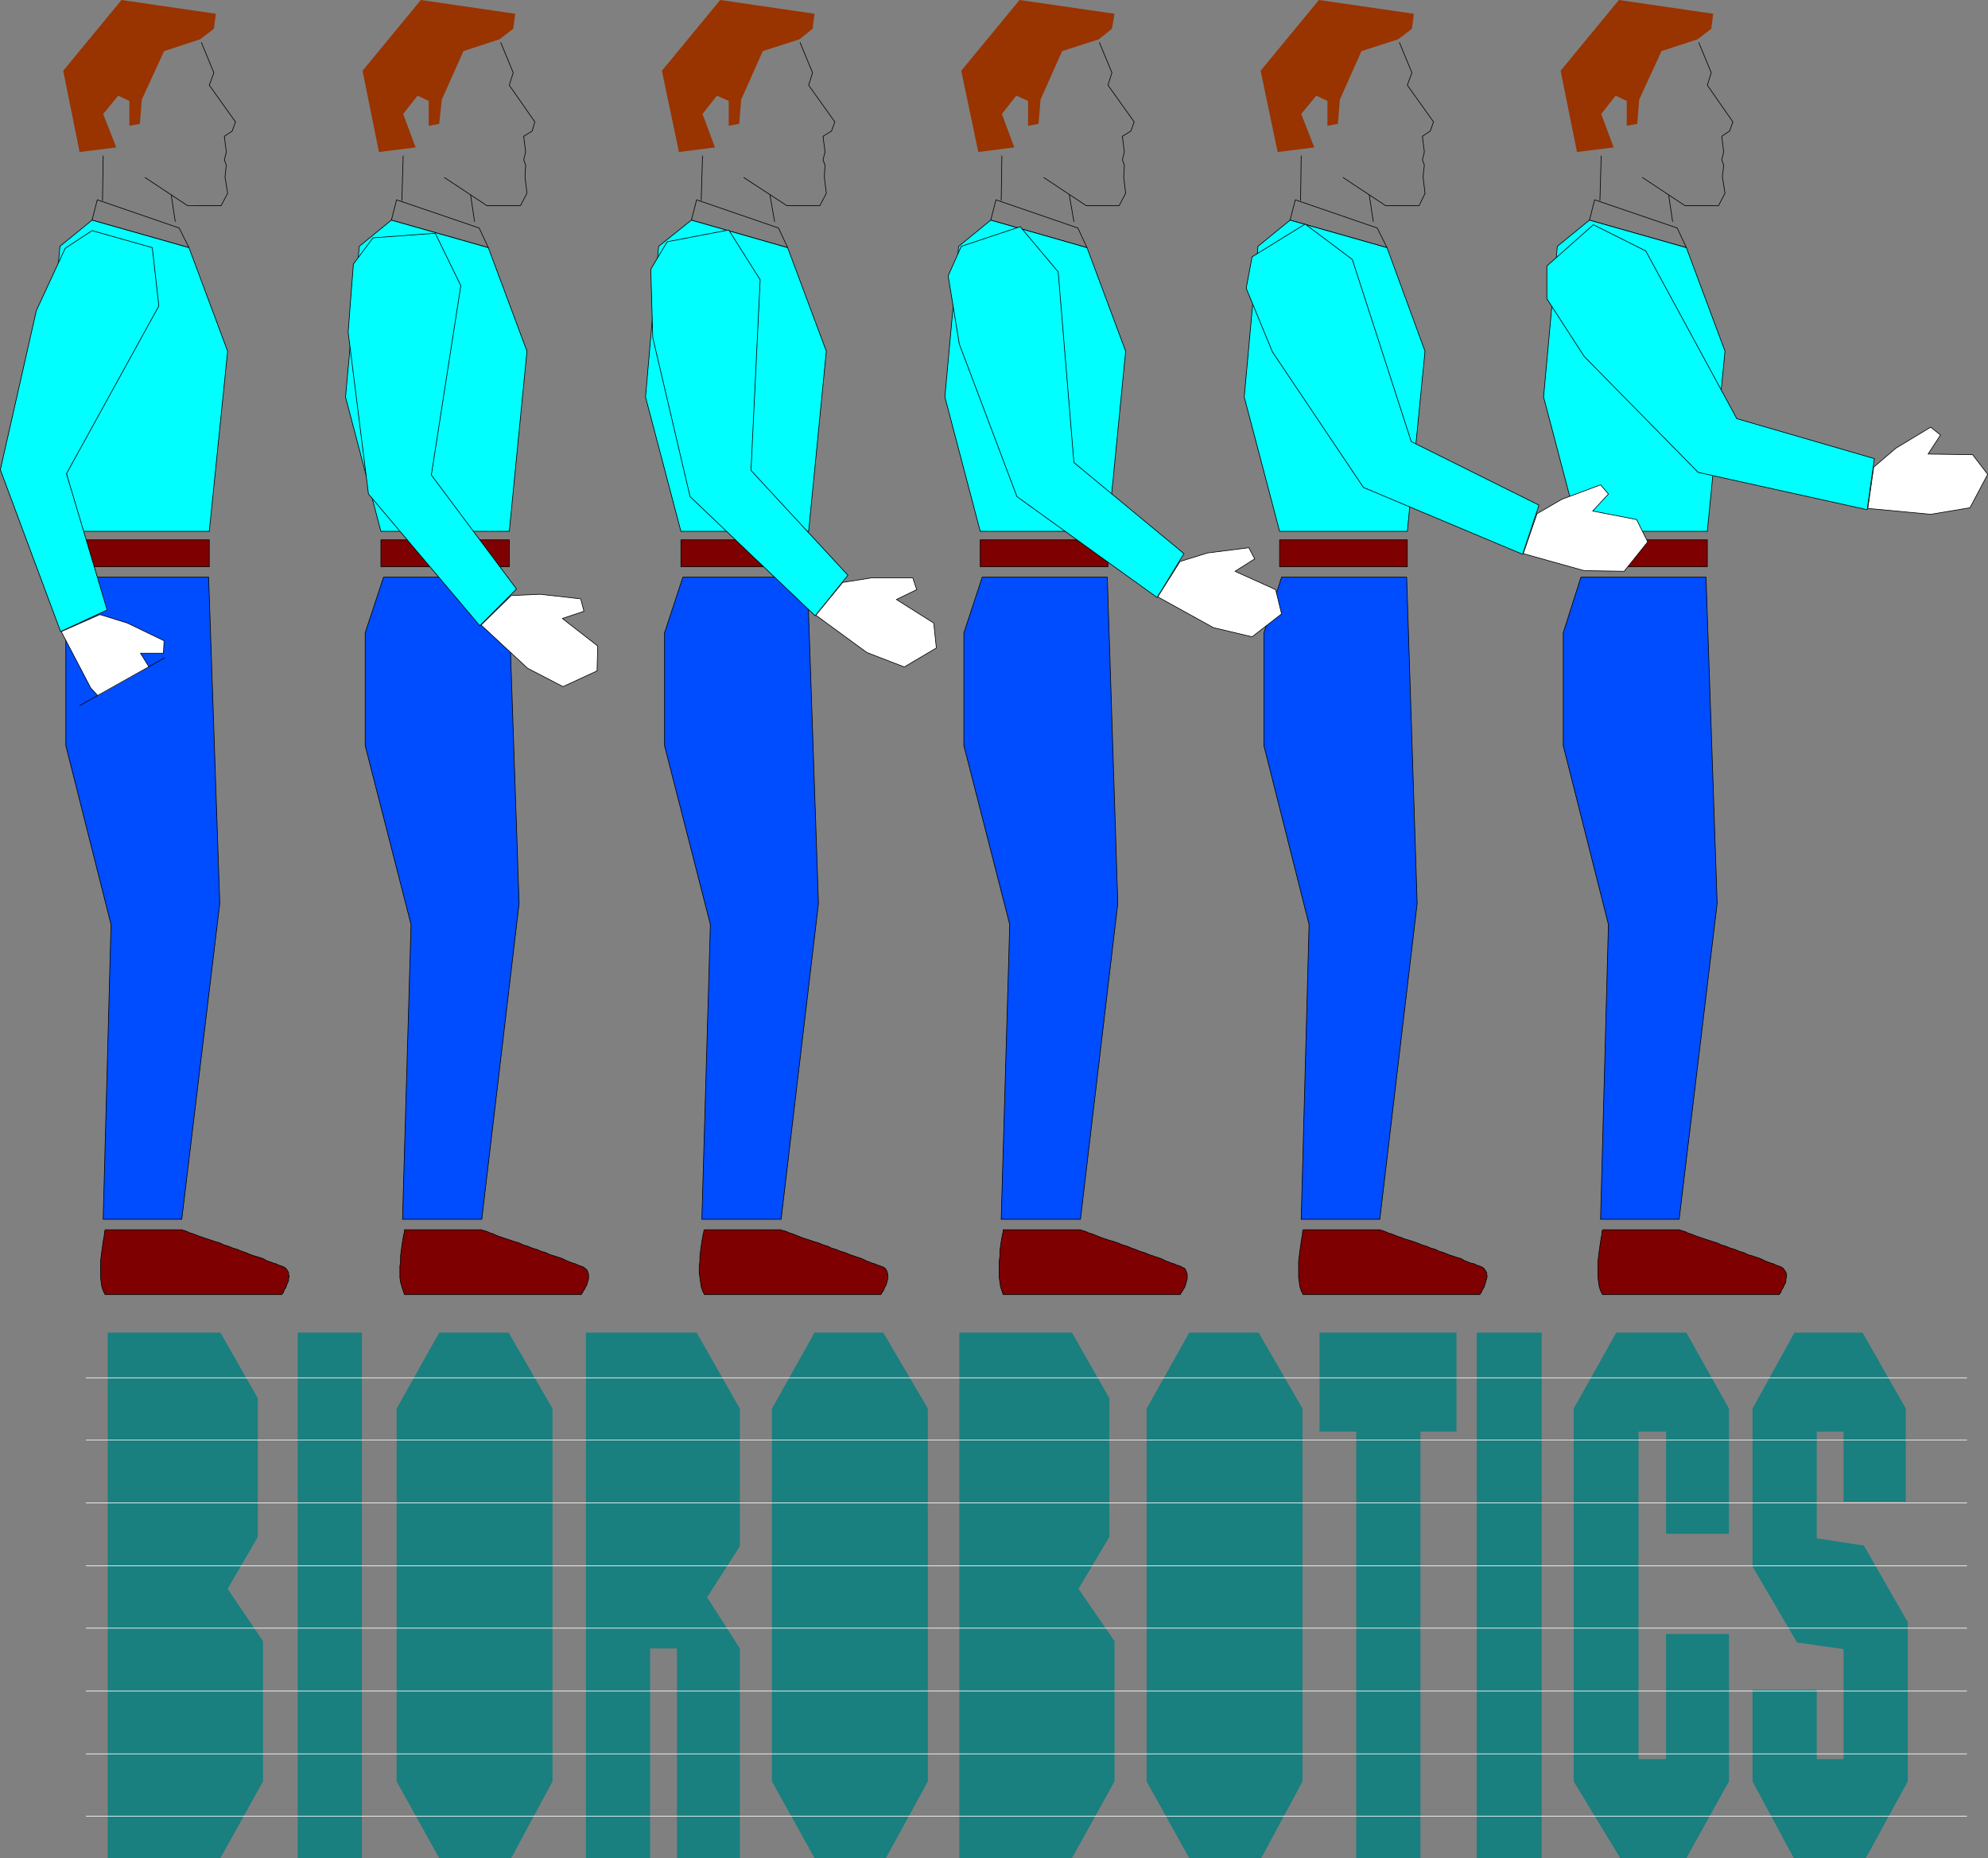 <?xml version="1.0" encoding="UTF-8" standalone="no"?>
<svg
   version="1.0"
   width="129.766mm"
   height="121.258mm"
   id="svg123"
   sodipodi:docname="Biorobotics.wmf"
   xmlns:inkscape="http://www.inkscape.org/namespaces/inkscape"
   xmlns:sodipodi="http://sodipodi.sourceforge.net/DTD/sodipodi-0.dtd"
   xmlns="http://www.w3.org/2000/svg"
   xmlns:svg="http://www.w3.org/2000/svg">
  <rect width="100%" height="100%" fill="#808080" stroke="none"/>
  <sodipodi:namedview
     id="namedview123"
     pagecolor="#ffffff"
     bordercolor="#000000"
     borderopacity="0.25"
     inkscape:showpageshadow="2"
     inkscape:pageopacity="0.0"
     inkscape:pagecheckerboard="0"
     inkscape:deskcolor="#d1d1d1"
     inkscape:document-units="mm" />
  <defs
     id="defs1">
    <pattern
       id="WMFhbasepattern"
       patternUnits="userSpaceOnUse"
       width="6"
       height="6"
       x="0"
       y="0" />
  </defs>
  <path
     style="fill:#7f0000;fill-opacity:1;fill-rule:evenodd;stroke:none"
     d="m 51.631,139.784 v -6.626 H 20.119 v 6.626 z"
     id="path1" />
  <path
     style="fill:none;stroke:#000000;stroke-width:0.162px;stroke-linecap:round;stroke-linejoin:round;stroke-miterlimit:4;stroke-dasharray:none;stroke-opacity:1"
     d="m 51.631,139.784 v -6.626 H 20.119 v 6.626 h 31.512"
     id="path2" />
  <path
     style="fill:#004cff;fill-opacity:1;fill-rule:evenodd;stroke:none"
     d="m 16.241,183.901 11.15,44.117 -1.939,72.72 h 19.392 l 9.373,-77.891 -2.747,-80.477 H 20.604 l -4.363,13.736 z"
     id="path3" />
  <path
     style="fill:none;stroke:#000000;stroke-width:0.162px;stroke-linecap:round;stroke-linejoin:round;stroke-miterlimit:4;stroke-dasharray:none;stroke-opacity:1"
     d="m 16.241,183.901 11.15,44.117 -1.939,72.72 h 19.392 l 9.373,-77.891 -2.747,-80.477 H 20.604 l -4.363,13.736 v 27.795"
     id="path4" />
  <path
     style="fill:none;stroke:#000000;stroke-width:0.162px;stroke-linecap:round;stroke-linejoin:round;stroke-miterlimit:4;stroke-dasharray:none;stroke-opacity:1"
     d="m 49.692,10.504 3.07,7.434 -1.131,3.07 6.464,9.05 -0.808,2.262 -1.939,1.293 0.485,3.878 -0.485,1.939 0.485,1.293 -0.323,2.909 0.646,4.04 -1.616,3.07 H 46.298 L 35.794,43.794"
     id="path5" />
  <path
     style="fill:#993300;fill-opacity:1;fill-rule:evenodd;stroke:none"
     d="M 49.369,9.696 52.762,7.11 53.247,3.394 29.977,0 15.594,17.453 l 4.04,20.038 9.05,-1.131 -3.232,-8.242 3.717,-4.525 2.747,1.293 v 6.141 l 2.586,-0.485 0.485,-5.979 5.494,-11.958 z"
     id="path6" />
  <path
     style="fill:none;stroke:#000000;stroke-width:0.162px;stroke-linecap:round;stroke-linejoin:round;stroke-miterlimit:4;stroke-dasharray:none;stroke-opacity:1"
     d="m 25.452,38.461 -0.162,10.989"
     id="path7" />
  <path
     style="fill:none;stroke:#000000;stroke-width:0.162px;stroke-linecap:round;stroke-linejoin:round;stroke-miterlimit:4;stroke-dasharray:none;stroke-opacity:1"
     d="m 42.258,48.157 0.97,6.464"
     id="path8" />
  <path
     style="fill:none;stroke:#000000;stroke-width:0.162px;stroke-linecap:round;stroke-linejoin:round;stroke-miterlimit:4;stroke-dasharray:none;stroke-opacity:1"
     d="M 46.622,61.085 44.198,56.237 23.998,49.288 22.705,54.298 46.622,61.085"
     id="path9" />
  <path
     style="fill:#00ffff;fill-opacity:1;fill-rule:evenodd;stroke:none"
     d="m 22.705,54.298 -7.918,6.464 -3.394,37.168 8.726,33.128 H 51.631 L 56.156,86.617 46.622,61.085 Z"
     id="path10" />
  <path
     style="fill:none;stroke:#000000;stroke-width:0.162px;stroke-linecap:round;stroke-linejoin:round;stroke-miterlimit:4;stroke-dasharray:none;stroke-opacity:1"
     d="m 22.705,54.298 -7.918,6.464 -3.394,37.168 8.726,33.128 H 51.631 L 56.156,86.617 46.622,61.085 22.705,54.298"
     id="path11" />
  <path
     style="fill:#00ffff;fill-opacity:1;fill-rule:evenodd;stroke:none"
     d="M 39.188,75.467 37.572,61.085 22.705,56.883 16.079,61.246 8.969,76.598 0.081,115.867 14.948,155.782 26.422,150.449 16.402,116.837 Z"
     id="path12" />
  <path
     style="fill:none;stroke:#000000;stroke-width:0.162px;stroke-linecap:round;stroke-linejoin:round;stroke-miterlimit:4;stroke-dasharray:none;stroke-opacity:1"
     d="M 39.188,75.467 37.572,61.085 22.705,56.883 16.079,61.246 8.969,76.598 0.081,115.867 14.948,155.782 26.422,150.449 16.402,116.837 39.188,75.467"
     id="path13" />
  <path
     style="fill:#7f0000;fill-opacity:1;fill-rule:evenodd;stroke:none"
     d="m 25.937,303.323 v 0.162 l -0.162,0.323 v 0.646 l -0.162,0.808 -0.162,0.97 -0.162,1.131 -0.162,1.131 -0.162,1.293 -0.162,1.293 v 1.293 1.454 1.293 l 0.162,1.131 0.162,1.131 0.323,0.97 0.485,0.97 h 43.632 v -0.162 l 0.162,-0.162 0.162,-0.162 0.162,-0.485 0.162,-0.323 0.323,-0.485 0.162,-0.485 0.162,-0.485 0.323,-0.646 v -0.485 l 0.162,-0.646 -0.162,-0.485 v -0.485 l -0.323,-0.485 -0.323,-0.485 -0.485,-0.323 -0.323,-0.162 -0.485,-0.162 -0.485,-0.162 -0.646,-0.323 -0.646,-0.162 -0.808,-0.323 -0.97,-0.323 -0.808,-0.485 -0.97,-0.323 -1.131,-0.323 -0.97,-0.323 -1.131,-0.485 -0.97,-0.323 -1.131,-0.485 -1.131,-0.323 -1.131,-0.485 -1.131,-0.323 -0.97,-0.485 -1.131,-0.323 -0.97,-0.323 -0.97,-0.323 -0.97,-0.323 -0.97,-0.323 -0.808,-0.323 -0.808,-0.323 -0.646,-0.162 -0.646,-0.323 -0.485,-0.162 -0.323,-0.162 h -0.323 l -0.162,-0.162 h -0.162 z"
     id="path14" />
  <path
     style="fill:none;stroke:#000000;stroke-width:0.162px;stroke-linecap:round;stroke-linejoin:round;stroke-miterlimit:4;stroke-dasharray:none;stroke-opacity:1"
     d="m 25.937,303.323 v 0 0.162 l -0.162,0.323 v 0.646 l -0.162,0.808 -0.162,0.97 -0.162,1.131 -0.162,1.131 -0.162,1.293 -0.162,1.293 v 1.293 1.454 1.293 l 0.162,1.131 0.162,1.131 0.323,0.97 0.485,0.97 h 43.632 v 0 -0.162 l 0.162,-0.162 0.162,-0.162 0.162,-0.485 0.162,-0.323 0.323,-0.485 0.162,-0.485 0.162,-0.485 0.323,-0.646 v -0.485 l 0.162,-0.646 -0.162,-0.485 v -0.485 l -0.323,-0.485 -0.323,-0.485 -0.485,-0.323 v 0 l -0.323,-0.162 -0.485,-0.162 -0.485,-0.162 -0.646,-0.323 -0.646,-0.162 -0.808,-0.323 -0.97,-0.323 -0.808,-0.485 -0.97,-0.323 -1.131,-0.323 -0.97,-0.323 -1.131,-0.485 -0.97,-0.323 -1.131,-0.485 -1.131,-0.323 -1.131,-0.485 -1.131,-0.323 -0.97,-0.485 -1.131,-0.323 -0.97,-0.323 -0.97,-0.323 -0.97,-0.323 -0.97,-0.323 -0.808,-0.323 -0.808,-0.323 -0.646,-0.162 -0.646,-0.323 -0.485,-0.162 -0.323,-0.162 h -0.323 l -0.162,-0.162 H 44.844 25.937"
     id="path15" />
  <path
     style="fill:#ffffff;fill-opacity:1;fill-rule:evenodd;stroke:none"
     d="m 24.644,151.581 -9.534,4.202 7.272,13.898 6.626,7.272 9.211,-0.646 2.262,-5.818 -5.818,-9.373 h 5.656 l 0.162,-3.07 -9.05,-4.363 z"
     id="path16" />
  <path
     style="fill:none;stroke:#000000;stroke-width:0.162px;stroke-linecap:round;stroke-linejoin:round;stroke-miterlimit:4;stroke-dasharray:none;stroke-opacity:1"
     d="m 24.644,151.581 -9.534,4.202 7.272,13.898 6.626,7.272 9.211,-0.646 2.262,-5.818 -5.818,-9.373 h 5.656 l 0.162,-3.07 -9.05,-4.363 -6.787,-2.101"
     id="path17" />
  <path
     style="fill:#004cff;fill-opacity:1;fill-rule:evenodd;stroke:none"
     d="m 38.703,163.377 -16.322,9.211 5.01,17.453 18.584,-5.171 z"
     id="path18" />
  <path
     style="fill:none;stroke:#000000;stroke-width:0.162px;stroke-linecap:round;stroke-linejoin:round;stroke-miterlimit:4;stroke-dasharray:none;stroke-opacity:1"
     d="M 40.642,162.246 19.634,174.043"
     id="path19" />
  <path
     style="fill:#7f0000;fill-opacity:1;fill-rule:evenodd;stroke:none"
     d="m 125.644,139.784 v -6.626 H 93.97 v 6.626 z"
     id="path20" />
  <path
     style="fill:none;stroke:#000000;stroke-width:0.162px;stroke-linecap:round;stroke-linejoin:round;stroke-miterlimit:4;stroke-dasharray:none;stroke-opacity:1"
     d="m 125.644,139.784 v -6.626 H 93.97 v 6.626 h 31.674"
     id="path21" />
  <path
     style="fill:#004cff;fill-opacity:1;fill-rule:evenodd;stroke:none"
     d="m 90.092,183.901 11.312,44.117 -2.101,72.72 h 19.554 l 9.211,-77.891 -2.747,-80.477 H 94.617 l -4.525,13.736 z"
     id="path22" />
  <path
     style="fill:none;stroke:#000000;stroke-width:0.162px;stroke-linecap:round;stroke-linejoin:round;stroke-miterlimit:4;stroke-dasharray:none;stroke-opacity:1"
     d="m 90.092,183.901 11.312,44.117 -2.101,72.72 h 19.554 l 9.211,-77.891 -2.747,-80.477 H 94.617 l -4.525,13.736 v 27.795"
     id="path23" />
  <path
     style="fill:none;stroke:#000000;stroke-width:0.162px;stroke-linecap:round;stroke-linejoin:round;stroke-miterlimit:4;stroke-dasharray:none;stroke-opacity:1"
     d="m 123.543,10.504 3.07,7.434 -0.97,3.07 6.302,9.05 -0.646,2.262 -2.101,1.293 0.485,3.878 -0.485,1.939 0.485,1.293 -0.162,2.909 0.485,4.04 -1.616,3.07 h -8.242 l -10.504,-6.949"
     id="path24" />
  <path
     style="fill:#993300;fill-opacity:1;fill-rule:evenodd;stroke:none"
     d="m 123.22,9.696 3.394,-2.586 0.485,-3.717 L 103.828,0 89.445,17.453 l 4.04,20.038 9.05,-1.131 -3.07,-8.242 3.555,-4.525 2.747,1.293 v 6.141 l 2.586,-0.485 0.646,-5.979 5.333,-11.958 z"
     id="path25" />
  <path
     style="fill:none;stroke:#000000;stroke-width:0.162px;stroke-linecap:round;stroke-linejoin:round;stroke-miterlimit:4;stroke-dasharray:none;stroke-opacity:1"
     d="m 99.465,38.461 -0.323,10.989"
     id="path26" />
  <path
     style="fill:none;stroke:#000000;stroke-width:0.162px;stroke-linecap:round;stroke-linejoin:round;stroke-miterlimit:4;stroke-dasharray:none;stroke-opacity:1"
     d="m 116.109,48.157 0.97,6.464"
     id="path27" />
  <path
     style="fill:none;stroke:#000000;stroke-width:0.162px;stroke-linecap:round;stroke-linejoin:round;stroke-miterlimit:4;stroke-dasharray:none;stroke-opacity:1"
     d="m 120.473,61.085 -2.262,-4.848 -20.362,-6.949 -1.293,5.01 23.917,6.787"
     id="path28" />
  <path
     style="fill:#00ffff;fill-opacity:1;fill-rule:evenodd;stroke:none"
     d="m 96.556,54.298 -7.918,6.464 -3.394,37.168 8.726,33.128 h 31.674 l 4.363,-44.44 -9.534,-25.533 z"
     id="path29" />
  <path
     style="fill:none;stroke:#000000;stroke-width:0.162px;stroke-linecap:round;stroke-linejoin:round;stroke-miterlimit:4;stroke-dasharray:none;stroke-opacity:1"
     d="m 96.556,54.298 -7.918,6.464 -3.394,37.168 8.726,33.128 h 31.674 l 4.363,-44.44 -9.534,-25.533 -23.917,-6.787"
     id="path30" />
  <path
     style="fill:#00ffff;fill-opacity:1;fill-rule:evenodd;stroke:none"
     d="m 113.685,70.458 -6.302,-12.928 -15.352,1.131 -4.848,6.464 -1.293,16.806 5.01,39.915 27.472,32.482 9.05,-9.05 -21.008,-28.118 z"
     id="path31" />
  <path
     style="fill:none;stroke:#000000;stroke-width:0.162px;stroke-linecap:round;stroke-linejoin:round;stroke-miterlimit:4;stroke-dasharray:none;stroke-opacity:1"
     d="m 113.685,70.458 -6.302,-12.928 -15.352,1.131 -4.848,6.464 -1.293,16.806 5.01,39.915 27.472,32.482 9.05,-9.05 -21.008,-28.118 7.272,-46.702"
     id="path32" />
  <path
     style="fill:#7f0000;fill-opacity:1;fill-rule:evenodd;stroke:none"
     d="m 99.788,303.323 v 0.162 0.323 l -0.162,0.646 -0.162,0.808 -0.162,0.97 -0.162,1.131 -0.162,1.131 -0.162,1.293 v 1.293 l -0.162,1.293 v 1.454 1.293 l 0.162,1.131 0.323,1.131 0.323,0.97 0.323,0.97 h 43.632 v -0.162 l 0.162,-0.162 0.162,-0.162 0.162,-0.485 0.323,-0.323 0.162,-0.485 0.323,-0.485 0.162,-0.485 0.162,-0.646 0.162,-0.485 v -0.646 -0.485 l -0.162,-0.485 -0.162,-0.485 -0.485,-0.485 -0.485,-0.323 -0.323,-0.162 -0.485,-0.162 -0.485,-0.162 -0.646,-0.323 -0.646,-0.162 -0.808,-0.323 -0.808,-0.323 -0.97,-0.485 -0.97,-0.323 -0.97,-0.323 -1.131,-0.323 -0.97,-0.485 -1.131,-0.323 -1.131,-0.485 -1.131,-0.323 -1.131,-0.485 -1.131,-0.323 -0.97,-0.485 -1.131,-0.323 -0.97,-0.323 -0.97,-0.323 -0.97,-0.323 -0.97,-0.323 -0.808,-0.323 -0.646,-0.323 -0.646,-0.162 -0.646,-0.323 -0.485,-0.162 -0.485,-0.162 h -0.323 l -0.162,-0.162 v 0 z"
     id="path33" />
  <path
     style="fill:none;stroke:#000000;stroke-width:0.162px;stroke-linecap:round;stroke-linejoin:round;stroke-miterlimit:4;stroke-dasharray:none;stroke-opacity:1"
     d="m 99.788,303.323 v 0 0.162 0.323 l -0.162,0.646 -0.162,0.808 -0.162,0.97 -0.162,1.131 -0.162,1.131 -0.162,1.293 v 1.293 l -0.162,1.293 v 1.454 1.293 l 0.162,1.131 0.323,1.131 0.323,0.97 0.323,0.97 h 43.632 v 0 -0.162 l 0.162,-0.162 0.162,-0.162 0.162,-0.485 0.323,-0.323 0.162,-0.485 0.323,-0.485 0.162,-0.485 0.162,-0.646 0.162,-0.485 v -0.646 -0.485 l -0.162,-0.485 -0.162,-0.485 -0.485,-0.485 -0.485,-0.323 v 0 l -0.323,-0.162 -0.485,-0.162 -0.485,-0.162 -0.646,-0.323 -0.646,-0.162 -0.808,-0.323 -0.808,-0.323 -0.97,-0.485 -0.97,-0.323 -0.97,-0.323 -1.131,-0.323 -0.97,-0.485 -1.131,-0.323 -1.131,-0.485 -1.131,-0.323 -1.131,-0.485 -1.131,-0.323 -0.97,-0.485 -1.131,-0.323 -0.97,-0.323 -0.97,-0.323 -0.97,-0.323 -0.97,-0.323 -0.808,-0.323 -0.646,-0.323 -0.646,-0.162 -0.646,-0.323 -0.485,-0.162 -0.485,-0.162 h -0.323 l -0.162,-0.162 v 0 H 99.788"
     id="path34" />
  <path
     style="fill:#ffffff;fill-opacity:1;fill-rule:evenodd;stroke:none"
     d="m 126.129,146.894 -7.434,7.272 11.474,10.666 8.726,4.525 8.403,-3.878 0.162,-6.141 -8.726,-6.787 5.333,-1.778 -0.808,-3.07 -10.019,-1.131 z"
     id="path35" />
  <path
     style="fill:none;stroke:#000000;stroke-width:0.162px;stroke-linecap:round;stroke-linejoin:round;stroke-miterlimit:4;stroke-dasharray:none;stroke-opacity:1"
     d="m 126.129,146.894 -7.434,7.272 11.474,10.666 8.726,4.525 8.403,-3.878 0.162,-6.141 -8.726,-6.787 5.333,-1.778 -0.808,-3.07 -10.019,-1.131 -7.11,0.323"
     id="path36" />
  <path
     style="fill:#7f0000;fill-opacity:1;fill-rule:evenodd;stroke:none"
     d="m 199.495,139.784 v -6.626 h -31.512 v 6.626 z"
     id="path37" />
  <path
     style="fill:none;stroke:#000000;stroke-width:0.162px;stroke-linecap:round;stroke-linejoin:round;stroke-miterlimit:4;stroke-dasharray:none;stroke-opacity:1"
     d="m 199.495,139.784 v -6.626 h -31.512 v 6.626 h 31.512"
     id="path38" />
  <path
     style="fill:#004cff;fill-opacity:1;fill-rule:evenodd;stroke:none"
     d="m 163.943,183.901 11.312,44.117 -2.101,72.72 h 19.554 l 9.211,-77.891 -2.747,-80.477 h -30.704 l -4.525,13.736 z"
     id="path39" />
  <path
     style="fill:none;stroke:#000000;stroke-width:0.162px;stroke-linecap:round;stroke-linejoin:round;stroke-miterlimit:4;stroke-dasharray:none;stroke-opacity:1"
     d="m 163.943,183.901 11.312,44.117 -2.101,72.72 h 19.554 l 9.211,-77.891 -2.747,-80.477 h -30.704 l -4.525,13.736 v 27.795"
     id="path40" />
  <path
     style="fill:none;stroke:#000000;stroke-width:0.162px;stroke-linecap:round;stroke-linejoin:round;stroke-miterlimit:4;stroke-dasharray:none;stroke-opacity:1"
     d="m 197.394,10.504 3.07,7.434 -0.97,3.07 6.464,9.05 -0.808,2.262 -2.101,1.293 0.485,3.878 -0.485,1.939 0.485,1.293 -0.162,2.909 0.485,4.04 -1.616,3.07 h -8.08 l -10.666,-6.949"
     id="path41" />
  <path
     style="fill:#993300;fill-opacity:1;fill-rule:evenodd;stroke:none"
     d="m 197.233,9.696 3.232,-2.586 0.485,-3.717 L 177.679,0 l -14.382,17.453 4.202,20.038 8.888,-1.131 -3.07,-8.242 3.555,-4.525 2.909,1.293 v 6.141 l 2.586,-0.485 0.485,-5.979 5.333,-11.958 z"
     id="path42" />
  <path
     style="fill:none;stroke:#000000;stroke-width:0.162px;stroke-linecap:round;stroke-linejoin:round;stroke-miterlimit:4;stroke-dasharray:none;stroke-opacity:1"
     d="m 173.316,38.461 -0.323,10.989"
     id="path43" />
  <path
     style="fill:none;stroke:#000000;stroke-width:0.162px;stroke-linecap:round;stroke-linejoin:round;stroke-miterlimit:4;stroke-dasharray:none;stroke-opacity:1"
     d="m 189.961,48.157 1.131,6.464"
     id="path44" />
  <path
     style="fill:none;stroke:#000000;stroke-width:0.162px;stroke-linecap:round;stroke-linejoin:round;stroke-miterlimit:4;stroke-dasharray:none;stroke-opacity:1"
     d="m 194.324,61.085 -2.262,-4.848 -20.2,-6.949 -1.293,5.01 23.755,6.787"
     id="path45" />
  <path
     style="fill:#00ffff;fill-opacity:1;fill-rule:evenodd;stroke:none"
     d="m 170.569,54.298 -8.08,6.464 -3.232,37.168 8.726,33.128 h 31.512 l 4.363,-44.44 -9.534,-25.533 z"
     id="path46" />
  <path
     style="fill:none;stroke:#000000;stroke-width:0.162px;stroke-linecap:round;stroke-linejoin:round;stroke-miterlimit:4;stroke-dasharray:none;stroke-opacity:1"
     d="m 170.569,54.298 -8.08,6.464 -3.232,37.168 8.726,33.128 h 31.512 l 4.363,-44.44 -9.534,-25.533 -23.755,-6.787"
     id="path47" />
  <path
     style="fill:#00ffff;fill-opacity:1;fill-rule:evenodd;stroke:none"
     d="m 187.537,69.003 -7.757,-12.282 -15.19,2.909 -4.04,6.787 0.485,16.806 9.211,39.269 30.866,29.411 8.08,-10.019 -23.917,-25.856 z"
     id="path48" />
  <path
     style="fill:none;stroke:#000000;stroke-width:0.162px;stroke-linecap:round;stroke-linejoin:round;stroke-miterlimit:4;stroke-dasharray:none;stroke-opacity:1"
     d="m 187.537,69.003 -7.757,-12.282 -15.19,2.909 -4.04,6.787 0.485,16.806 9.211,39.269 30.866,29.411 8.08,-10.019 -23.917,-25.856 2.262,-47.026"
     id="path49" />
  <path
     style="fill:#7f0000;fill-opacity:1;fill-rule:evenodd;stroke:none"
     d="m 173.801,303.323 -0.162,0.162 v 0.323 l -0.162,0.646 -0.162,0.808 -0.162,0.97 -0.162,1.131 -0.162,1.131 -0.162,1.293 v 1.293 l -0.162,1.293 v 1.454 l 0.162,1.293 0.162,1.131 0.162,1.131 0.323,0.97 0.485,0.97 h 43.47 l 0.162,-0.162 v -0.162 l 0.162,-0.162 0.323,-0.485 0.162,-0.323 0.162,-0.485 0.323,-0.485 0.162,-0.485 0.162,-0.646 0.162,-0.485 v -0.646 -0.485 l -0.162,-0.485 -0.162,-0.485 -0.323,-0.485 -0.485,-0.323 -0.485,-0.162 -0.323,-0.162 -0.646,-0.162 -0.646,-0.323 -0.646,-0.162 -0.808,-0.323 -0.808,-0.323 -0.97,-0.485 -0.97,-0.323 -0.97,-0.323 -0.97,-0.323 -1.131,-0.485 -1.131,-0.323 -1.131,-0.485 -1.131,-0.323 -0.97,-0.485 -1.131,-0.323 -1.131,-0.485 -1.131,-0.323 -0.97,-0.323 -0.97,-0.323 -0.97,-0.323 -0.808,-0.323 -0.808,-0.323 -0.808,-0.323 -0.646,-0.162 -0.646,-0.323 -0.485,-0.162 -0.485,-0.162 h -0.323 l -0.162,-0.162 v 0 z"
     id="path50" />
  <path
     style="fill:none;stroke:#000000;stroke-width:0.162px;stroke-linecap:round;stroke-linejoin:round;stroke-miterlimit:4;stroke-dasharray:none;stroke-opacity:1"
     d="m 173.801,303.323 v 0 l -0.162,0.162 v 0.323 l -0.162,0.646 -0.162,0.808 -0.162,0.97 -0.162,1.131 -0.162,1.131 -0.162,1.293 v 1.293 l -0.162,1.293 v 1.454 l 0.162,1.293 0.162,1.131 0.162,1.131 0.323,0.97 0.485,0.97 h 43.47 v 0 l 0.162,-0.162 v -0.162 l 0.162,-0.162 0.323,-0.485 0.162,-0.323 0.162,-0.485 0.323,-0.485 0.162,-0.485 0.162,-0.646 0.162,-0.485 v -0.646 -0.485 l -0.162,-0.485 -0.162,-0.485 -0.323,-0.485 -0.485,-0.323 v 0 l -0.485,-0.162 -0.323,-0.162 -0.646,-0.162 -0.646,-0.323 -0.646,-0.162 -0.808,-0.323 -0.808,-0.323 -0.97,-0.485 -0.97,-0.323 -0.97,-0.323 -0.97,-0.323 -1.131,-0.485 -1.131,-0.323 -1.131,-0.485 -1.131,-0.323 -0.97,-0.485 -1.131,-0.323 -1.131,-0.485 -1.131,-0.323 -0.97,-0.323 -0.97,-0.323 -0.97,-0.323 -0.808,-0.323 -0.808,-0.323 -0.808,-0.323 -0.646,-0.162 -0.646,-0.323 -0.485,-0.162 -0.485,-0.162 h -0.323 l -0.162,-0.162 v 0 H 173.801"
     id="path51" />
  <path
     style="fill:#ffffff;fill-opacity:1;fill-rule:evenodd;stroke:none"
     d="m 207.898,143.662 -6.626,8.08 12.605,9.211 9.211,3.555 7.918,-4.686 -0.646,-6.141 -9.211,-5.818 5.01,-2.424 -0.97,-2.909 h -10.181 z"
     id="path52" />
  <path
     style="fill:none;stroke:#000000;stroke-width:0.162px;stroke-linecap:round;stroke-linejoin:round;stroke-miterlimit:4;stroke-dasharray:none;stroke-opacity:1"
     d="m 207.898,143.662 -6.626,8.08 12.605,9.211 9.211,3.555 7.918,-4.686 -0.646,-6.141 -9.211,-5.818 5.01,-2.424 -0.97,-2.909 h -10.181 l -7.11,1.131"
     id="path53" />
  <path
     style="fill:#7f0000;fill-opacity:1;fill-rule:evenodd;stroke:none"
     d="m 273.346,139.784 v -6.626 h -31.512 v 6.626 z"
     id="path54" />
  <path
     style="fill:none;stroke:#000000;stroke-width:0.162px;stroke-linecap:round;stroke-linejoin:round;stroke-miterlimit:4;stroke-dasharray:none;stroke-opacity:1"
     d="m 273.346,139.784 v -6.626 h -31.512 v 6.626 h 31.512"
     id="path55" />
  <path
     style="fill:#004cff;fill-opacity:1;fill-rule:evenodd;stroke:none"
     d="m 237.794,183.901 11.312,44.117 -2.101,72.72 h 19.554 l 9.211,-77.891 -2.586,-80.477 h -30.866 l -4.525,13.736 z"
     id="path56" />
  <path
     style="fill:none;stroke:#000000;stroke-width:0.162px;stroke-linecap:round;stroke-linejoin:round;stroke-miterlimit:4;stroke-dasharray:none;stroke-opacity:1"
     d="m 237.794,183.901 11.312,44.117 -2.101,72.72 h 19.554 l 9.211,-77.891 -2.586,-80.477 h -30.866 l -4.525,13.736 v 27.795"
     id="path57" />
  <path
     style="fill:none;stroke:#000000;stroke-width:0.162px;stroke-linecap:round;stroke-linejoin:round;stroke-miterlimit:4;stroke-dasharray:none;stroke-opacity:1"
     d="m 271.245,10.504 3.07,7.434 -0.97,3.07 6.464,9.05 -0.808,2.262 -2.101,1.293 0.485,3.878 -0.485,1.939 0.485,1.293 -0.162,2.909 0.485,4.04 -1.616,3.07 h -8.08 l -10.504,-6.949"
     id="path58" />
  <path
     style="fill:#993300;fill-opacity:1;fill-rule:evenodd;stroke:none"
     d="m 271.084,9.696 3.232,-2.586 0.646,-3.717 L 251.53,0 l -14.382,17.453 4.202,20.038 8.888,-1.131 -3.07,-8.242 3.555,-4.525 2.909,1.293 v 6.141 l 2.586,-0.485 0.485,-5.979 5.333,-11.958 z"
     id="path59" />
  <path
     style="fill:none;stroke:#000000;stroke-width:0.162px;stroke-linecap:round;stroke-linejoin:round;stroke-miterlimit:4;stroke-dasharray:none;stroke-opacity:1"
     d="m 247.167,38.461 -0.162,10.989"
     id="path60" />
  <path
     style="fill:none;stroke:#000000;stroke-width:0.162px;stroke-linecap:round;stroke-linejoin:round;stroke-miterlimit:4;stroke-dasharray:none;stroke-opacity:1"
     d="m 263.812,48.157 1.131,6.464"
     id="path61" />
  <path
     style="fill:none;stroke:#000000;stroke-width:0.162px;stroke-linecap:round;stroke-linejoin:round;stroke-miterlimit:4;stroke-dasharray:none;stroke-opacity:1"
     d="m 268.175,61.085 -2.262,-4.848 -20.2,-6.949 -1.293,5.01 23.755,6.787"
     id="path62" />
  <path
     style="fill:#00ffff;fill-opacity:1;fill-rule:evenodd;stroke:none"
     d="m 244.42,54.298 -7.918,6.464 -3.394,37.168 8.726,33.128 h 31.512 l 4.363,-44.44 -9.534,-25.533 z"
     id="path63" />
  <path
     style="fill:none;stroke:#000000;stroke-width:0.162px;stroke-linecap:round;stroke-linejoin:round;stroke-miterlimit:4;stroke-dasharray:none;stroke-opacity:1"
     d="m 244.42,54.298 -7.918,6.464 -3.394,37.168 8.726,33.128 h 31.512 l 4.363,-44.44 -9.534,-25.533 -23.755,-6.787"
     id="path64" />
  <path
     style="fill:#00ffff;fill-opacity:1;fill-rule:evenodd;stroke:none"
     d="m 261.065,67.064 -9.373,-11.15 -14.544,4.848 -3.232,7.272 2.747,16.806 14.221,37.653 34.582,24.886 6.626,-10.827 -27.149,-22.462 z"
     id="path65" />
  <path
     style="fill:none;stroke:#000000;stroke-width:0.162px;stroke-linecap:round;stroke-linejoin:round;stroke-miterlimit:4;stroke-dasharray:none;stroke-opacity:1"
     d="m 261.065,67.064 -9.373,-11.15 -14.544,4.848 -3.232,7.272 2.747,16.806 14.221,37.653 34.582,24.886 6.626,-10.827 -27.149,-22.462 -3.878,-47.026"
     id="path66" />
  <path
     style="fill:#7f0000;fill-opacity:1;fill-rule:evenodd;stroke:none"
     d="m 247.49,303.323 v 0.162 0.323 l -0.162,0.646 -0.162,0.808 -0.162,0.97 -0.162,1.131 -0.162,1.131 v 1.293 l -0.162,1.293 v 1.293 1.454 1.293 l 0.162,1.131 0.162,1.131 0.323,0.97 0.323,0.97 h 43.632 l 0.162,-0.162 v -0.162 l 0.162,-0.162 0.323,-0.485 0.162,-0.323 0.323,-0.485 0.162,-0.485 0.162,-0.485 0.162,-0.646 0.162,-0.485 v -0.646 -0.485 l -0.162,-0.485 -0.162,-0.485 -0.323,-0.485 -0.646,-0.323 -0.323,-0.162 -0.323,-0.162 -0.646,-0.162 -0.646,-0.323 -0.646,-0.162 -0.808,-0.323 -0.808,-0.323 -0.97,-0.485 -0.97,-0.323 -0.97,-0.323 -0.97,-0.323 -1.131,-0.485 -1.131,-0.323 -1.131,-0.485 -0.97,-0.323 -1.131,-0.485 -1.131,-0.323 -1.131,-0.485 -0.97,-0.323 -1.131,-0.323 -0.97,-0.323 -0.97,-0.323 -0.808,-0.323 -0.808,-0.323 -0.808,-0.323 -0.646,-0.162 -0.646,-0.323 -0.485,-0.162 -0.485,-0.162 h -0.162 l -0.323,-0.162 v 0 z"
     id="path67" />
  <path
     style="fill:none;stroke:#000000;stroke-width:0.162px;stroke-linecap:round;stroke-linejoin:round;stroke-miterlimit:4;stroke-dasharray:none;stroke-opacity:1"
     d="m 247.49,303.323 v 0 0.162 0.323 l -0.162,0.646 -0.162,0.808 -0.162,0.97 -0.162,1.131 -0.162,1.131 v 1.293 l -0.162,1.293 v 1.293 1.454 1.293 l 0.162,1.131 0.162,1.131 0.323,0.97 0.323,0.97 h 43.632 v 0 l 0.162,-0.162 v -0.162 l 0.162,-0.162 0.323,-0.485 0.162,-0.323 0.323,-0.485 0.162,-0.485 0.162,-0.485 0.162,-0.646 0.162,-0.485 v -0.646 -0.485 l -0.162,-0.485 -0.162,-0.485 -0.323,-0.485 -0.646,-0.323 v 0 l -0.323,-0.162 -0.323,-0.162 -0.646,-0.162 -0.646,-0.323 -0.646,-0.162 -0.808,-0.323 -0.808,-0.323 -0.97,-0.485 -0.97,-0.323 -0.97,-0.323 -0.97,-0.323 -1.131,-0.485 -1.131,-0.323 -1.131,-0.485 -0.97,-0.323 -1.131,-0.485 -1.131,-0.323 -1.131,-0.485 -0.97,-0.323 -1.131,-0.323 -0.97,-0.323 -0.97,-0.323 -0.808,-0.323 -0.808,-0.323 -0.808,-0.323 -0.646,-0.162 -0.646,-0.323 -0.485,-0.162 -0.485,-0.162 h -0.162 l -0.323,-0.162 v 0 h -19.069"
     id="path68" />
  <path
     style="fill:#7f0000;fill-opacity:1;fill-rule:evenodd;stroke:none"
     d="m 347.197,139.784 v -6.626 h -31.512 v 6.626 z"
     id="path69" />
  <path
     style="fill:none;stroke:#000000;stroke-width:0.162px;stroke-linecap:round;stroke-linejoin:round;stroke-miterlimit:4;stroke-dasharray:none;stroke-opacity:1"
     d="m 347.197,139.784 v -6.626 h -31.512 v 6.626 h 31.512"
     id="path70" />
  <path
     style="fill:#004cff;fill-opacity:1;fill-rule:evenodd;stroke:none"
     d="m 311.807,183.901 11.15,44.117 -1.939,72.72 h 19.392 l 9.211,-77.891 -2.586,-80.477 h -30.866 l -4.363,13.736 z"
     id="path71" />
  <path
     style="fill:none;stroke:#000000;stroke-width:0.162px;stroke-linecap:round;stroke-linejoin:round;stroke-miterlimit:4;stroke-dasharray:none;stroke-opacity:1"
     d="m 311.807,183.901 11.15,44.117 -1.939,72.72 h 19.392 l 9.211,-77.891 -2.586,-80.477 h -30.866 l -4.363,13.736 v 27.795"
     id="path72" />
  <path
     style="fill:none;stroke:#000000;stroke-width:0.162px;stroke-linecap:round;stroke-linejoin:round;stroke-miterlimit:4;stroke-dasharray:none;stroke-opacity:1"
     d="m 345.258,10.504 3.07,7.434 -1.131,3.07 6.464,9.05 -0.808,2.262 -1.939,1.293 0.485,3.878 -0.485,1.939 0.485,1.293 -0.323,2.909 0.485,4.04 -1.454,3.07 h -8.242 l -10.504,-6.949"
     id="path73" />
  <path
     style="fill:#993300;fill-opacity:1;fill-rule:evenodd;stroke:none"
     d="m 344.935,9.696 3.394,-2.586 0.485,-3.717 L 325.381,0 l -14.382,17.453 4.202,20.038 9.05,-1.131 -3.232,-8.242 3.717,-4.525 2.747,1.293 v 6.141 l 2.586,-0.485 0.485,-5.979 5.333,-11.958 z"
     id="path74" />
  <path
     style="fill:none;stroke:#000000;stroke-width:0.162px;stroke-linecap:round;stroke-linejoin:round;stroke-miterlimit:4;stroke-dasharray:none;stroke-opacity:1"
     d="m 321.018,38.461 -0.162,10.989"
     id="path75" />
  <path
     style="fill:none;stroke:#000000;stroke-width:0.162px;stroke-linecap:round;stroke-linejoin:round;stroke-miterlimit:4;stroke-dasharray:none;stroke-opacity:1"
     d="m 337.824,48.157 0.97,6.464"
     id="path76" />
  <path
     style="fill:none;stroke:#000000;stroke-width:0.162px;stroke-linecap:round;stroke-linejoin:round;stroke-miterlimit:4;stroke-dasharray:none;stroke-opacity:1"
     d="m 342.188,61.085 -2.424,-4.848 -20.2,-6.949 -1.293,5.01 23.917,6.787"
     id="path77" />
  <path
     style="fill:#00ffff;fill-opacity:1;fill-rule:evenodd;stroke:none"
     d="m 318.271,54.298 -7.918,6.464 -3.394,37.168 8.726,33.128 h 31.512 l 4.363,-44.44 -9.373,-25.533 z"
     id="path78" />
  <path
     style="fill:none;stroke:#000000;stroke-width:0.162px;stroke-linecap:round;stroke-linejoin:round;stroke-miterlimit:4;stroke-dasharray:none;stroke-opacity:1"
     d="m 318.271,54.298 -7.918,6.464 -3.394,37.168 8.726,33.128 h 31.512 l 4.363,-44.44 -9.373,-25.533 -23.917,-6.787"
     id="path79" />
  <path
     style="fill:#00ffff;fill-opacity:1;fill-rule:evenodd;stroke:none"
     d="m 333.623,63.994 -11.635,-8.726 -13.09,8.08 -1.454,7.757 6.464,15.675 22.462,33.451 39.269,16.483 4.04,-12.12 -31.512,-15.675 z"
     id="path80" />
  <path
     style="fill:none;stroke:#000000;stroke-width:0.162px;stroke-linecap:round;stroke-linejoin:round;stroke-miterlimit:4;stroke-dasharray:none;stroke-opacity:1"
     d="m 333.623,63.994 -11.635,-8.726 -13.09,8.08 -1.454,7.757 6.464,15.675 22.462,33.451 39.269,16.483 4.04,-12.12 -31.512,-15.675 -14.544,-44.925"
     id="path81" />
  <path
     style="fill:#7f0000;fill-opacity:1;fill-rule:evenodd;stroke:none"
     d="m 321.503,303.323 v 0.162 l -0.162,0.323 v 0.646 l -0.162,0.808 -0.162,0.97 -0.162,1.131 -0.162,1.131 -0.162,1.293 -0.162,1.293 v 1.293 1.454 1.293 l 0.162,1.131 0.162,1.131 0.323,0.97 0.485,0.97 h 43.632 v -0.162 -0.162 l 0.323,-0.162 0.162,-0.485 0.162,-0.323 0.323,-0.485 0.162,-0.485 0.162,-0.485 0.162,-0.646 0.162,-0.485 0.162,-0.646 -0.162,-0.485 v -0.485 l -0.323,-0.485 -0.323,-0.485 -0.485,-0.323 -0.323,-0.162 -0.485,-0.162 -0.485,-0.162 -0.646,-0.323 -0.808,-0.162 -0.808,-0.323 -0.808,-0.323 -0.808,-0.485 -1.131,-0.323 -0.97,-0.323 -0.97,-0.323 -1.131,-0.485 -1.131,-0.323 -0.97,-0.485 -1.131,-0.323 -1.131,-0.485 -1.131,-0.323 -1.131,-0.485 -0.97,-0.323 -0.97,-0.323 -1.131,-0.323 -0.808,-0.323 -0.97,-0.323 -0.808,-0.323 -0.808,-0.323 -0.646,-0.162 -0.646,-0.323 -0.485,-0.162 -0.323,-0.162 h -0.323 l -0.162,-0.162 h -0.162 z"
     id="path82" />
  <path
     style="fill:none;stroke:#000000;stroke-width:0.162px;stroke-linecap:round;stroke-linejoin:round;stroke-miterlimit:4;stroke-dasharray:none;stroke-opacity:1"
     d="m 321.503,303.323 v 0 0.162 l -0.162,0.323 v 0.646 l -0.162,0.808 -0.162,0.97 -0.162,1.131 -0.162,1.131 -0.162,1.293 -0.162,1.293 v 1.293 1.454 1.293 l 0.162,1.131 0.162,1.131 0.323,0.97 0.485,0.97 h 43.632 v 0 -0.162 -0.162 l 0.323,-0.162 0.162,-0.485 0.162,-0.323 0.323,-0.485 0.162,-0.485 0.162,-0.485 0.162,-0.646 0.162,-0.485 0.162,-0.646 -0.162,-0.485 v -0.485 l -0.323,-0.485 -0.323,-0.485 -0.485,-0.323 v 0 l -0.323,-0.162 -0.485,-0.162 -0.485,-0.162 -0.646,-0.323 -0.808,-0.162 -0.808,-0.323 -0.808,-0.323 -0.808,-0.485 -1.131,-0.323 -0.97,-0.323 -0.97,-0.323 -1.131,-0.485 -1.131,-0.323 -0.97,-0.485 -1.131,-0.323 -1.131,-0.485 -1.131,-0.323 -1.131,-0.485 -0.97,-0.323 -0.97,-0.323 -1.131,-0.323 -0.808,-0.323 -0.97,-0.323 -0.808,-0.323 -0.808,-0.323 -0.646,-0.162 -0.646,-0.323 -0.485,-0.162 -0.323,-0.162 h -0.323 l -0.162,-0.162 h -0.162 -18.907"
     id="path83" />
  <path
     style="fill:#7f0000;fill-opacity:1;fill-rule:evenodd;stroke:none"
     d="m 421.21,139.784 v -6.626 h -31.674 v 6.626 z"
     id="path84" />
  <path
     style="fill:none;stroke:#000000;stroke-width:0.162px;stroke-linecap:round;stroke-linejoin:round;stroke-miterlimit:4;stroke-dasharray:none;stroke-opacity:1"
     d="m 421.21,139.784 v -6.626 h -31.674 v 6.626 h 31.674"
     id="path85" />
  <path
     style="fill:#004cff;fill-opacity:1;fill-rule:evenodd;stroke:none"
     d="m 385.658,183.901 11.15,44.117 -1.939,72.72 h 19.392 l 9.373,-77.891 -2.747,-80.477 h -30.866 l -4.363,13.736 z"
     id="path86" />
  <path
     style="fill:none;stroke:#000000;stroke-width:0.162px;stroke-linecap:round;stroke-linejoin:round;stroke-miterlimit:4;stroke-dasharray:none;stroke-opacity:1"
     d="m 385.658,183.901 11.15,44.117 -1.939,72.72 h 19.392 l 9.373,-77.891 -2.747,-80.477 h -30.866 l -4.363,13.736 v 27.795"
     id="path87" />
  <path
     style="fill:none;stroke:#000000;stroke-width:0.162px;stroke-linecap:round;stroke-linejoin:round;stroke-miterlimit:4;stroke-dasharray:none;stroke-opacity:1"
     d="m 419.109,10.504 3.07,7.434 -0.97,3.07 6.302,9.05 -0.808,2.262 -1.939,1.293 0.485,3.878 -0.485,1.939 0.485,1.293 -0.323,2.909 0.646,4.04 -1.616,3.07 h -8.242 l -10.504,-6.949"
     id="path88" />
  <path
     style="fill:#993300;fill-opacity:1;fill-rule:evenodd;stroke:none"
     d="m 418.786,9.696 3.394,-2.586 0.485,-3.717 L 399.394,0 l -14.382,17.453 4.04,20.038 9.05,-1.131 -3.07,-8.242 3.555,-4.525 2.747,1.293 v 6.141 l 2.586,-0.485 0.485,-5.979 5.494,-11.958 z"
     id="path89" />
  <path
     style="fill:none;stroke:#000000;stroke-width:0.162px;stroke-linecap:round;stroke-linejoin:round;stroke-miterlimit:4;stroke-dasharray:none;stroke-opacity:1"
     d="m 395.031,38.461 -0.323,10.989"
     id="path90" />
  <path
     style="fill:none;stroke:#000000;stroke-width:0.162px;stroke-linecap:round;stroke-linejoin:round;stroke-miterlimit:4;stroke-dasharray:none;stroke-opacity:1"
     d="m 411.676,48.157 0.97,6.464"
     id="path91" />
  <path
     style="fill:none;stroke:#000000;stroke-width:0.162px;stroke-linecap:round;stroke-linejoin:round;stroke-miterlimit:4;stroke-dasharray:none;stroke-opacity:1"
     d="m 416.039,61.085 -2.262,-4.848 -20.362,-6.949 -1.293,5.01 23.917,6.787"
     id="path92" />
  <path
     style="fill:#00ffff;fill-opacity:1;fill-rule:evenodd;stroke:none"
     d="m 392.122,54.298 -7.918,6.464 -3.394,37.168 8.726,33.128 h 31.674 l 4.363,-44.44 -9.534,-25.533 z"
     id="path93" />
  <path
     style="fill:none;stroke:#000000;stroke-width:0.162px;stroke-linecap:round;stroke-linejoin:round;stroke-miterlimit:4;stroke-dasharray:none;stroke-opacity:1"
     d="m 392.122,54.298 -7.918,6.464 -3.394,37.168 8.726,33.128 h 31.674 l 4.363,-44.44 -9.534,-25.533 -23.917,-6.787"
     id="path94" />
  <path
     style="fill:#00ffff;fill-opacity:1;fill-rule:evenodd;stroke:none"
     d="m 406.02,61.893 -12.928,-6.464 -11.474,10.181 v 8.08 l 9.211,14.221 28.118,28.603 41.693,9.211 1.778,-12.605 -33.936,-9.858 z"
     id="path95" />
  <path
     style="fill:none;stroke:#000000;stroke-width:0.162px;stroke-linecap:round;stroke-linejoin:round;stroke-miterlimit:4;stroke-dasharray:none;stroke-opacity:1"
     d="m 406.02,61.893 -12.928,-6.464 -11.474,10.181 v 8.08 l 9.211,14.221 28.118,28.603 41.693,9.211 1.778,-12.605 -33.936,-9.858 -22.462,-41.37"
     id="path96" />
  <path
     style="fill:#7f0000;fill-opacity:1;fill-rule:evenodd;stroke:none"
     d="m 395.354,303.323 v 0.162 l -0.162,0.323 v 0.646 l -0.162,0.808 -0.162,0.97 -0.162,1.131 -0.162,1.131 -0.162,1.293 -0.162,1.293 v 1.293 1.454 1.293 l 0.162,1.131 0.162,1.131 0.323,0.97 0.485,0.97 h 43.632 v -0.162 l 0.162,-0.162 0.162,-0.162 0.162,-0.485 0.162,-0.323 0.323,-0.485 0.162,-0.485 0.323,-0.485 0.162,-0.646 v -0.485 l 0.162,-0.646 v -0.485 l -0.162,-0.485 -0.323,-0.485 -0.323,-0.485 -0.485,-0.323 -0.323,-0.162 -0.485,-0.162 -0.485,-0.162 -0.646,-0.323 -0.646,-0.162 -0.808,-0.323 -0.808,-0.323 -0.97,-0.485 -0.97,-0.323 -0.97,-0.323 -1.131,-0.323 -0.97,-0.485 -1.131,-0.323 -1.131,-0.485 -1.131,-0.323 -1.131,-0.485 -1.131,-0.323 -0.97,-0.485 -1.131,-0.323 -0.97,-0.323 -0.97,-0.323 -0.97,-0.323 -0.97,-0.323 -0.808,-0.323 -0.808,-0.323 -0.646,-0.162 -0.485,-0.323 -0.646,-0.162 -0.323,-0.162 h -0.323 l -0.162,-0.162 h -0.162 z"
     id="path97" />
  <path
     style="fill:none;stroke:#000000;stroke-width:0.162px;stroke-linecap:round;stroke-linejoin:round;stroke-miterlimit:4;stroke-dasharray:none;stroke-opacity:1"
     d="m 395.354,303.323 v 0 0.162 l -0.162,0.323 v 0.646 l -0.162,0.808 -0.162,0.97 -0.162,1.131 -0.162,1.131 -0.162,1.293 -0.162,1.293 v 1.293 1.454 1.293 l 0.162,1.131 0.162,1.131 0.323,0.97 0.485,0.97 h 43.632 v 0 -0.162 l 0.162,-0.162 0.162,-0.162 0.162,-0.485 0.162,-0.323 0.323,-0.485 0.162,-0.485 0.323,-0.485 0.162,-0.646 v -0.485 l 0.162,-0.646 v -0.485 l -0.162,-0.485 -0.323,-0.485 -0.323,-0.485 -0.485,-0.323 v 0 l -0.323,-0.162 -0.485,-0.162 -0.485,-0.162 -0.646,-0.323 -0.646,-0.162 -0.808,-0.323 -0.808,-0.323 -0.97,-0.485 -0.97,-0.323 -0.97,-0.323 -1.131,-0.323 -0.97,-0.485 -1.131,-0.323 -1.131,-0.485 -1.131,-0.323 -1.131,-0.485 -1.131,-0.323 -0.97,-0.485 -1.131,-0.323 -0.97,-0.323 -0.97,-0.323 -0.97,-0.323 -0.97,-0.323 -0.808,-0.323 -0.808,-0.323 -0.646,-0.162 -0.485,-0.323 -0.646,-0.162 -0.323,-0.162 h -0.323 l -0.162,-0.162 h -0.162 -18.907"
     id="path98" />
  <path
     style="fill:#ffffff;fill-opacity:1;fill-rule:evenodd;stroke:none"
     d="m 462.256,115.221 -1.454,10.181 15.514,1.454 9.696,-1.616 4.363,-8.242 -3.717,-4.848 -10.989,-0.162 3.07,-4.686 -2.424,-1.939 -8.565,5.171 z"
     id="path99" />
  <path
     style="fill:none;stroke:#000000;stroke-width:0.162px;stroke-linecap:round;stroke-linejoin:round;stroke-miterlimit:4;stroke-dasharray:none;stroke-opacity:1"
     d="m 462.256,115.221 -1.454,10.181 15.514,1.454 9.696,-1.616 4.363,-8.242 -3.717,-4.848 -10.989,-0.162 3.07,-4.686 -2.424,-1.939 -8.565,5.171 -5.494,4.686"
     id="path100" />
  <path
     style="fill:#197f7f;fill-opacity:1;fill-rule:evenodd;stroke:none"
     d="m 56.156,391.88 8.726,12.928 v 34.582 L 54.378,458.297 H 26.583 V 328.694 h 27.795 l 9.211,16.16 v 34.259 z"
     id="path101" />
  <path
     style="fill:#197f7f;fill-opacity:1;fill-rule:evenodd;stroke:none"
     d="M 89.284,458.297 H 73.447 V 328.694 h 15.837 z"
     id="path102" />
  <path
     style="fill:#197f7f;fill-opacity:1;fill-rule:evenodd;stroke:none"
     d="m 136.309,439.39 -10.181,18.907 H 108.353 L 97.849,439.39 v -91.95 l 10.504,-18.746 h 17.13 l 10.827,18.746 z"
     id="path103" />
  <path
     style="fill:#197f7f;fill-opacity:1;fill-rule:evenodd;stroke:none"
     d="m 182.527,381.376 -8.08,12.605 8.08,12.605 v 51.712 h -15.514 v -51.712 h -6.626 v 51.712 H 144.551 V 328.694 h 27.31 l 10.666,18.746 z"
     id="path104" />
  <path
     style="fill:#197f7f;fill-opacity:1;fill-rule:evenodd;stroke:none"
     d="m 228.906,439.39 -10.342,18.907 h -17.614 l -10.504,-18.907 v -91.95 l 10.504,-18.746 h 16.968 l 10.989,18.746 z"
     id="path105" />
  <path
     style="fill:#197f7f;fill-opacity:1;fill-rule:evenodd;stroke:none"
     d="m 266.074,391.88 8.888,12.928 v 34.582 L 264.458,458.297 H 236.663 V 328.694 h 27.795 l 9.211,16.16 v 34.259 z"
     id="path106" />
  <path
     style="fill:#197f7f;fill-opacity:1;fill-rule:evenodd;stroke:none"
     d="m 321.341,439.39 -10.181,18.907 h -17.776 l -10.504,-18.907 v -91.95 l 10.504,-18.746 h 17.13 l 10.827,18.746 z"
     id="path107" />
  <path
     style="fill:#197f7f;fill-opacity:1;fill-rule:evenodd;stroke:none"
     d="M 359.317,353.096 H 350.429 V 458.297 H 334.592 V 353.096 h -9.05 v -24.402 h 33.774 z"
     id="path108" />
  <path
     style="fill:#197f7f;fill-opacity:1;fill-rule:evenodd;stroke:none"
     d="M 380.325,458.297 H 364.327 V 328.694 h 15.998 z"
     id="path109" />
  <path
     style="fill:#197f7f;fill-opacity:1;fill-rule:evenodd;stroke:none"
     d="m 426.543,378.305 h -15.514 v -25.21 h -6.787 v 80.8 h 6.787 V 403.03 h 15.514 v 36.36 l -10.504,18.907 h -16.322 l -11.474,-18.907 v -91.95 l 10.504,-18.746 h 17.291 l 10.504,18.746 z"
     id="path110" />
  <path
     style="fill:#197f7f;fill-opacity:1;fill-rule:evenodd;stroke:none"
     d="m 459.509,328.694 10.666,18.746 v 22.947 h -15.352 v -17.291 h -6.626 v 26.341 l 11.635,1.778 10.827,18.907 v 39.269 l -10.342,18.907 H 442.541 l -10.181,-18.907 v -22.624 h 15.837 v 17.13 h 6.626 V 406.747 L 443.349,405.131 432.36,386.385 v -38.946 l 10.342,-18.746 z"
     id="path111" />
  <path
     style="fill:#ffffff;fill-opacity:1;fill-rule:evenodd;stroke:none"
     d="m 291.122,138.491 -5.494,8.726 13.736,7.595 9.534,2.262 7.272,-5.656 -1.454,-5.979 -10.019,-4.525 4.848,-3.07 -1.454,-2.747 -10.181,1.293 z"
     id="path112" />
  <path
     style="fill:none;stroke:#000000;stroke-width:0.162px;stroke-linecap:round;stroke-linejoin:round;stroke-miterlimit:4;stroke-dasharray:none;stroke-opacity:1"
     d="m 291.122,138.491 -5.494,8.726 13.736,7.595 9.534,2.262 7.272,-5.656 -1.454,-5.979 -10.019,-4.525 4.848,-3.07 -1.454,-2.747 -10.181,1.293 -6.787,2.101"
     id="path113" />
  <path
     style="fill:#ffffff;fill-opacity:1;fill-rule:evenodd;stroke:none"
     d="m 379.194,126.694 -3.394,9.858 15.029,4.202 9.858,0.162 5.818,-7.272 -2.747,-5.494 -10.827,-2.101 3.878,-4.202 -1.939,-2.262 -9.534,3.555 z"
     id="path114" />
  <path
     style="fill:none;stroke:#000000;stroke-width:0.162px;stroke-linecap:round;stroke-linejoin:round;stroke-miterlimit:4;stroke-dasharray:none;stroke-opacity:1"
     d="m 379.194,126.694 -3.394,9.858 15.029,4.202 9.858,0.162 5.818,-7.272 -2.747,-5.494 -10.827,-2.101 3.878,-4.202 -1.939,-2.262 -9.534,3.555 -6.141,3.555"
     id="path115" />
  <path
     style="fill:none;stroke:#ffffff;stroke-width:0.162px;stroke-linecap:round;stroke-linejoin:round;stroke-miterlimit:4;stroke-dasharray:none;stroke-opacity:1"
     d="M 21.25,339.844 H 485.203"
     id="path116" />
  <path
     style="fill:none;stroke:#ffffff;stroke-width:0.162px;stroke-linecap:round;stroke-linejoin:round;stroke-miterlimit:4;stroke-dasharray:none;stroke-opacity:1"
     d="M 21.25,355.196 H 485.203"
     id="path117" />
  <path
     style="fill:none;stroke:#ffffff;stroke-width:0.162px;stroke-linecap:round;stroke-linejoin:round;stroke-miterlimit:4;stroke-dasharray:none;stroke-opacity:1"
     d="M 21.25,370.71 H 485.203"
     id="path118" />
  <path
     style="fill:none;stroke:#ffffff;stroke-width:0.162px;stroke-linecap:round;stroke-linejoin:round;stroke-miterlimit:4;stroke-dasharray:none;stroke-opacity:1"
     d="M 21.25,386.224 H 485.203"
     id="path119" />
  <path
     style="fill:none;stroke:#ffffff;stroke-width:0.162px;stroke-linecap:round;stroke-linejoin:round;stroke-miterlimit:4;stroke-dasharray:none;stroke-opacity:1"
     d="M 21.25,401.575 H 485.203"
     id="path120" />
  <path
     style="fill:none;stroke:#ffffff;stroke-width:0.162px;stroke-linecap:round;stroke-linejoin:round;stroke-miterlimit:4;stroke-dasharray:none;stroke-opacity:1"
     d="M 21.25,417.089 H 485.203"
     id="path121" />
  <path
     style="fill:none;stroke:#ffffff;stroke-width:0.162px;stroke-linecap:round;stroke-linejoin:round;stroke-miterlimit:4;stroke-dasharray:none;stroke-opacity:1"
     d="M 21.25,432.603 H 485.203"
     id="path122" />
  <path
     style="fill:none;stroke:#ffffff;stroke-width:0.162px;stroke-linecap:round;stroke-linejoin:round;stroke-miterlimit:4;stroke-dasharray:none;stroke-opacity:1"
     d="M 21.25,447.955 H 485.203"
     id="path123" />
</svg>
